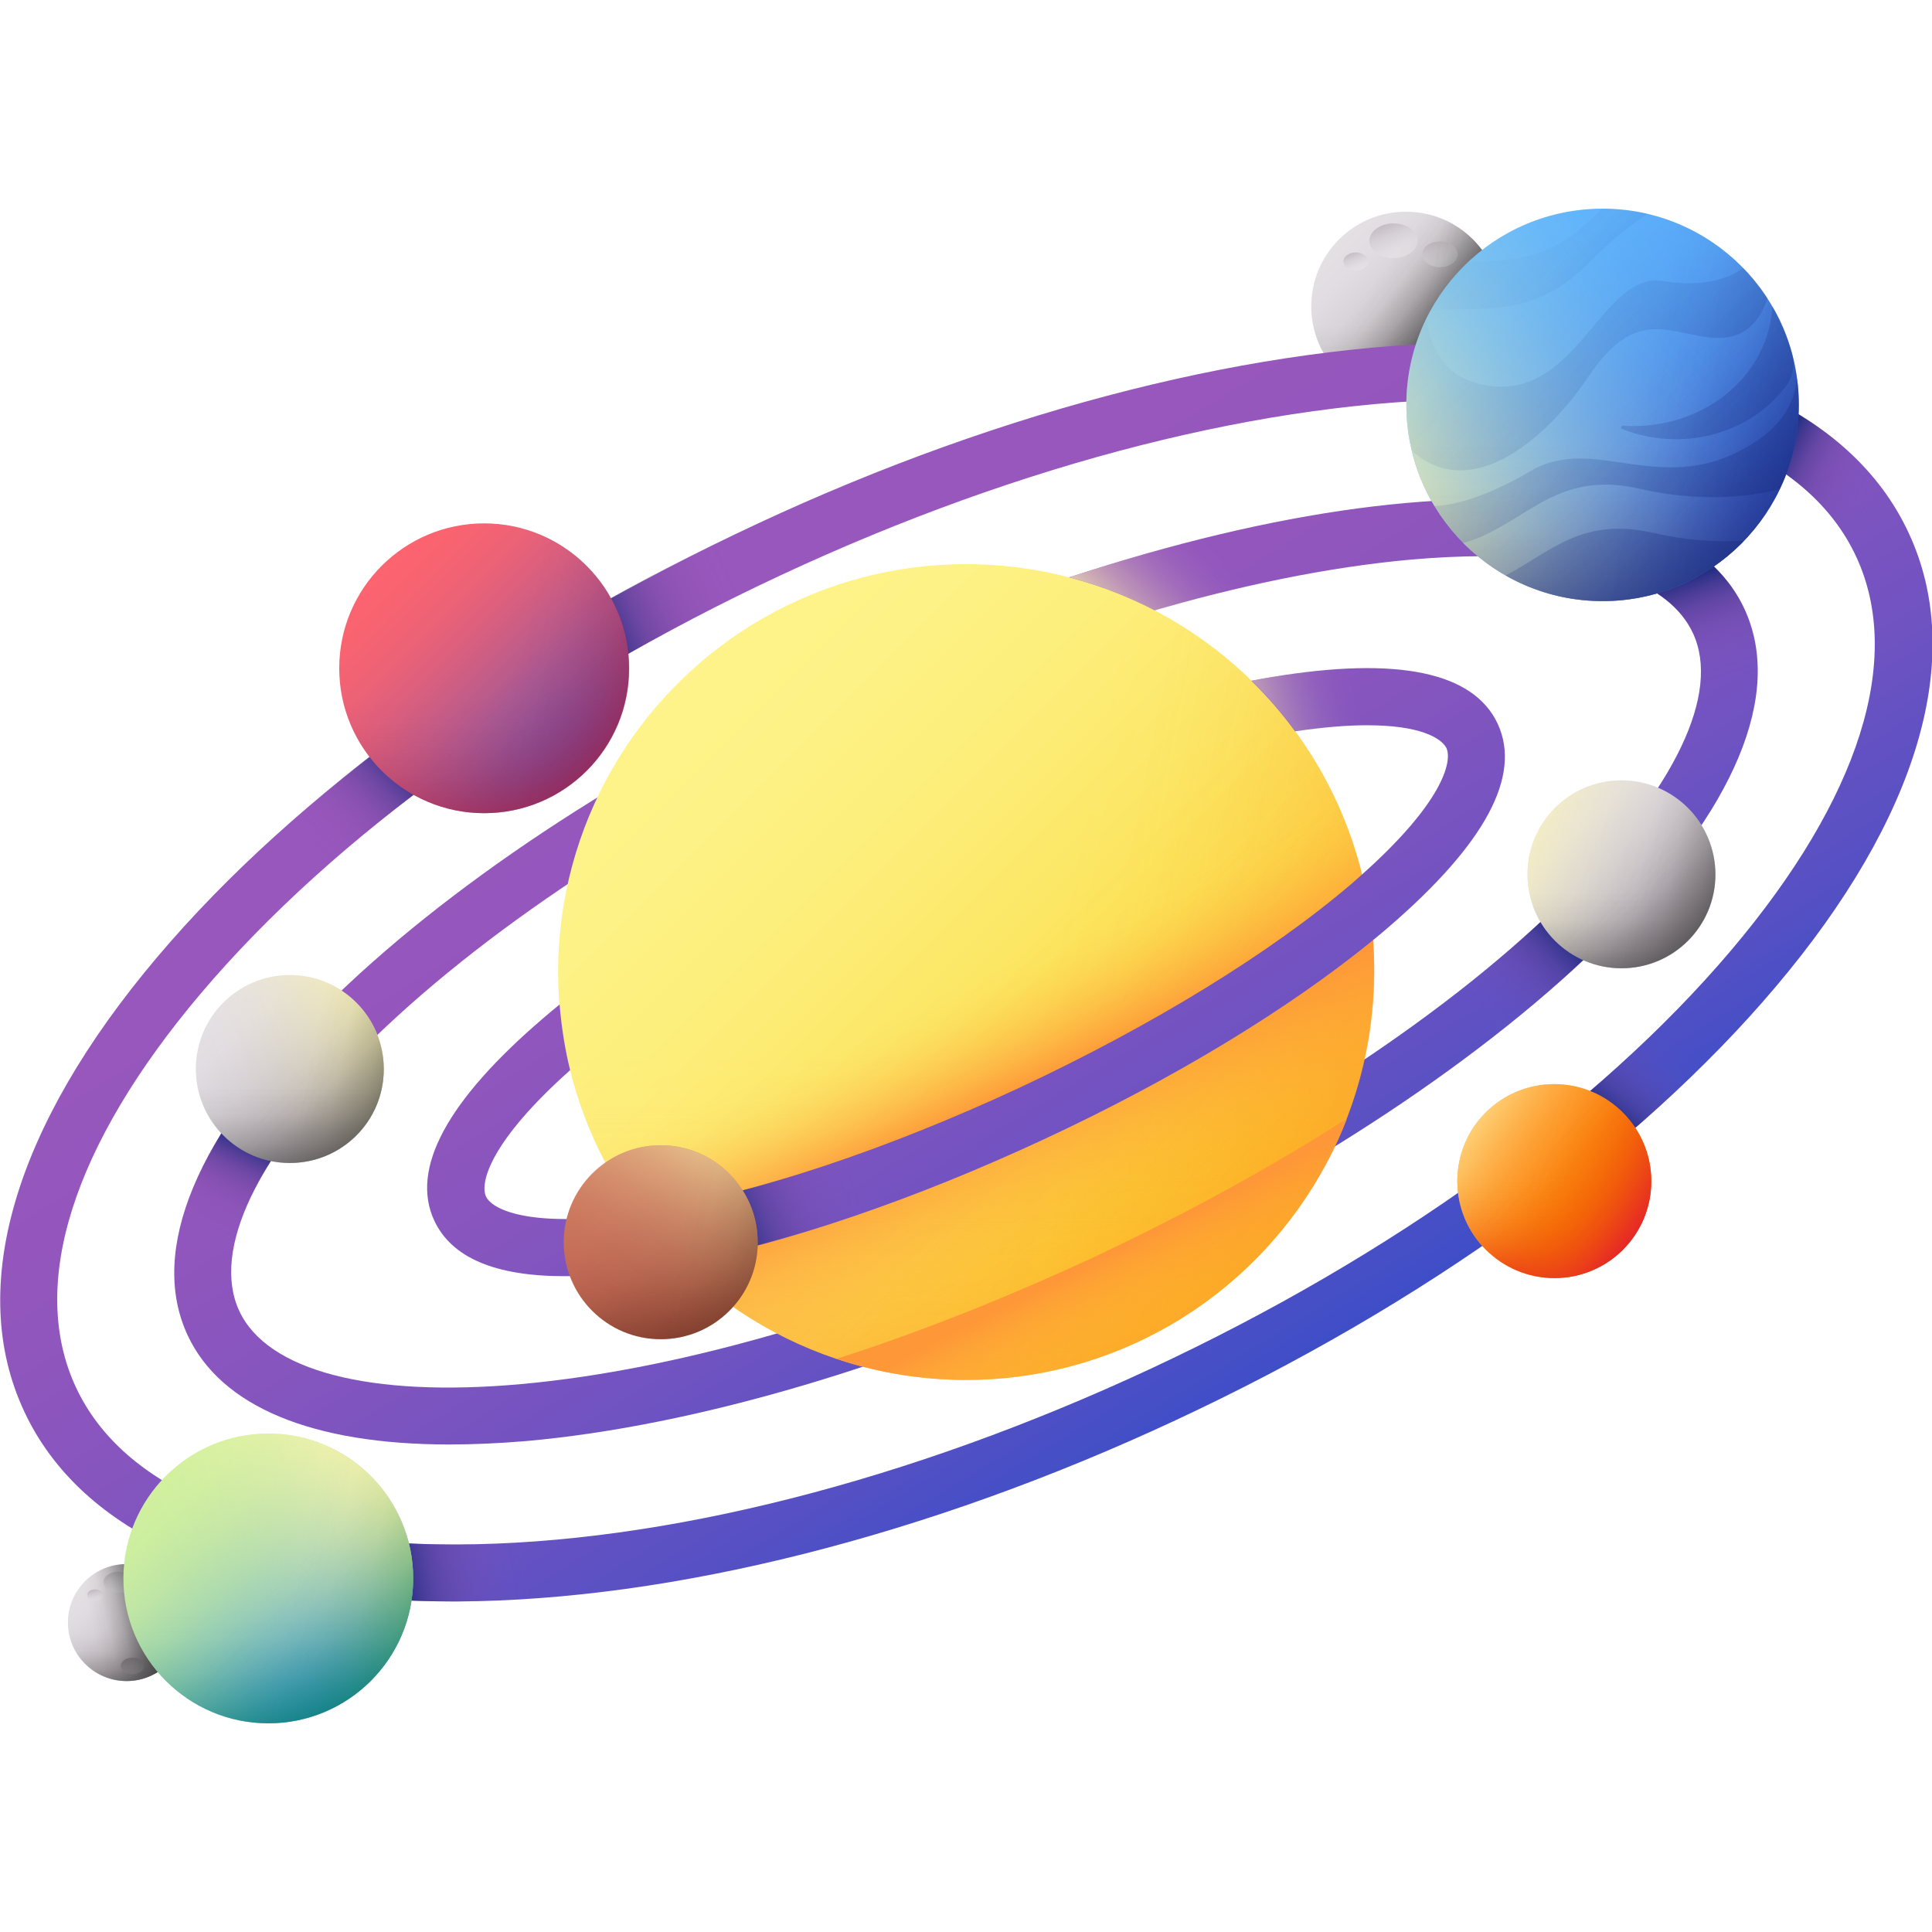 <?xml version="1.0" encoding="UTF-8"?> <svg xmlns="http://www.w3.org/2000/svg" xmlns:xlink="http://www.w3.org/1999/xlink" id="_03_Galaxy" viewBox="0 0 512 512"><linearGradient id="lg1"><stop offset="0" stop-color="#e5e1e5"></stop><stop offset=".198" stop-color="#e1dce1"></stop><stop offset=".403" stop-color="#d5d0d5"></stop><stop offset=".612" stop-color="#c2bbc1"></stop><stop offset=".821" stop-color="#a79ea6"></stop><stop offset="1" stop-color="#8b8089"></stop></linearGradient><linearGradient id="SVGID_1_" gradientTransform="matrix(1 0 0 -1 0 514)" gradientUnits="userSpaceOnUse" x1="353.352" x2="391.933" xlink:href="#lg1" y1="452.04" y2="413.459"></linearGradient><linearGradient id="SVGID_00000177459175534820497960000008462943063471191228_" gradientTransform="matrix(1 0 0 -1 0 514)" gradientUnits="userSpaceOnUse" x1="371.164" x2="364.805" xlink:href="#lg1" y1="445.347" y2="461.377"></linearGradient><linearGradient id="SVGID_00000028322154757353942950000017518412189383566253_" gradientTransform="matrix(1 0 0 -1 0 514)" gradientUnits="userSpaceOnUse" x1="382.929" x2="378.229" xlink:href="#lg1" y1="443.047" y2="454.895"></linearGradient><linearGradient id="SVGID_00000114068839104220870490000005679028302753677234_" gradientTransform="matrix(1 0 0 -1 0 514)" gradientUnits="userSpaceOnUse" x1="360.212" x2="356.894" xlink:href="#lg1" y1="442.136" y2="450.5"></linearGradient><linearGradient id="SVGID_00000000200137580939833200000016239990387132568213_" gradientTransform="matrix(1 0 0 -1 0 514)" gradientUnits="userSpaceOnUse" x1="381.213" x2="373.53" xlink:href="#lg1" y1="399.434" y2="417.849"></linearGradient><linearGradient id="SVGID_00000109713996075975996780000006868428333882262200_" gradientTransform="matrix(1 0 0 -1 0 514)" gradientUnits="userSpaceOnUse" x1="391.183" x2="383.499" xlink:href="#lg1" y1="403.594" y2="422.009"></linearGradient><linearGradient id="lg2"><stop offset="0" stop-color="#444" stop-opacity="0"></stop><stop offset=".238" stop-color="#444" stop-opacity=".061"></stop><stop offset=".484" stop-color="#444" stop-opacity=".244"></stop><stop offset=".734" stop-color="#444" stop-opacity=".549"></stop><stop offset=".986" stop-color="#444" stop-opacity=".973"></stop><stop offset="1" stop-color="#444"></stop></linearGradient><linearGradient id="SVGID_00000120537096540417902920000018075217933361752765_" gradientTransform="matrix(1 0 0 -1 0 514)" gradientUnits="userSpaceOnUse" x1="364.139" x2="382.673" xlink:href="#lg2" y1="439.139" y2="425.238"></linearGradient><linearGradient id="SVGID_00000112606340988357244350000011226071040593913006_" gradientTransform="matrix(1 0 0 -1 0 514)" gradientUnits="userSpaceOnUse" x1="372.593" x2="372.593" xlink:href="#lg2" y1="427.775" y2="396.539"></linearGradient><linearGradient id="SVGID_00000052081143103948632000000002873988308028380327_" gradientTransform="matrix(1 0 0 -1 0 514)" gradientUnits="userSpaceOnUse" x1="377.429" x2="410.458" xlink:href="#lg2" y1="431.815" y2="425.089"></linearGradient><linearGradient id="SVGID_00000090282121926193747870000016081336979134708150_" gradientTransform="matrix(1 0 0 -1 0 514)" gradientUnits="userSpaceOnUse" x1="373.827" x2="400.138" xlink:href="#lg2" y1="431.565" y2="405.254"></linearGradient><linearGradient id="SVGID_00000036937276334363767990000018204574060875109260_" gradientTransform="matrix(1 0 0 -1 0 514)" gradientUnits="userSpaceOnUse" x1="379.905" x2="393.159" y1="425.487" y2="412.233"><stop offset="0" stop-color="#e5e1e5" stop-opacity="0"></stop><stop offset=".127" stop-color="#e5e1e5" stop-opacity=".018"></stop><stop offset=".259" stop-color="#e5e1e5" stop-opacity=".073"></stop><stop offset=".394" stop-color="#e5e1e5" stop-opacity=".163"></stop><stop offset=".529" stop-color="#e5e1e5" stop-opacity=".29"></stop><stop offset=".666" stop-color="#e5e1e5" stop-opacity=".454"></stop><stop offset=".804" stop-color="#e5e1e5" stop-opacity=".655"></stop><stop offset=".94" stop-color="#e5e1e5" stop-opacity=".887"></stop><stop offset="1" stop-color="#e5e1e5"></stop></linearGradient><linearGradient id="SVGID_00000027580633288515717470000000697534043682526388_" gradientTransform="matrix(1 0 0 -1 0 514)" gradientUnits="userSpaceOnUse" x1="21.667" x2="45.439" xlink:href="#lg1" y1="95.851" y2="72.08"></linearGradient><linearGradient id="SVGID_00000026861220522513606120000006405003531160149905_" gradientTransform="matrix(1 0 0 -1 0 514)" gradientUnits="userSpaceOnUse" x1="32.642" x2="28.724" xlink:href="#lg1" y1="91.728" y2="101.604"></linearGradient><linearGradient id="SVGID_00000150806363349522474310000001572840089843935885_" gradientTransform="matrix(1 0 0 -1 0 514)" gradientUnits="userSpaceOnUse" x1="39.891" x2="36.995" xlink:href="#lg1" y1="90.31" y2="97.611"></linearGradient><linearGradient id="SVGID_00000155854955082274699350000003998011409197444014_" gradientTransform="matrix(1 0 0 -1 0 514)" gradientUnits="userSpaceOnUse" x1="25.894" x2="23.85" xlink:href="#lg1" y1="89.749" y2="94.902"></linearGradient><linearGradient id="SVGID_00000072278865089591391640000012550468651633358997_" gradientTransform="matrix(1 0 0 -1 0 514)" gradientUnits="userSpaceOnUse" x1="38.834" x2="34.1" xlink:href="#lg1" y1="63.439" y2="74.784"></linearGradient><linearGradient id="SVGID_00000083778482014344785450000005935725935631278269_" gradientTransform="matrix(1 0 0 -1 0 514)" gradientUnits="userSpaceOnUse" x1="44.977" x2="40.242" xlink:href="#lg1" y1="66.002" y2="77.348"></linearGradient><linearGradient id="SVGID_00000127724729957289038200000001363771143021568445_" gradientTransform="matrix(1 0 0 -1 0 514)" gradientUnits="userSpaceOnUse" x1="24.975" x2="39.945" xlink:href="#lg2" y1="81.859" y2="85.602"></linearGradient><linearGradient id="SVGID_00000019651455692931579490000007067474888134867368_" gradientTransform="matrix(1 0 0 -1 0 514)" gradientUnits="userSpaceOnUse" x1="33.522" x2="33.522" xlink:href="#lg2" y1="80.901" y2="61.655"></linearGradient><linearGradient id="SVGID_00000007415177405689008360000010339121756440975291_" gradientTransform="matrix(1 0 0 -1 0 514)" gradientUnits="userSpaceOnUse" x1="36.502" x2="56.853" xlink:href="#lg2" y1="83.39" y2="79.246"></linearGradient><linearGradient id="SVGID_00000032637128552516508050000012988209173124392868_" gradientTransform="matrix(1 0 0 -1 0 514)" gradientUnits="userSpaceOnUse" x1="34.283" x2="50.494" xlink:href="#lg2" y1="83.236" y2="67.024"></linearGradient><linearGradient id="lg3"><stop offset="0" stop-color="#9857bd"></stop><stop offset=".192" stop-color="#9356bd"></stop><stop offset=".391" stop-color="#8755be"></stop><stop offset=".593" stop-color="#7253c1"></stop><stop offset=".797" stop-color="#5550c4"></stop><stop offset="1" stop-color="#314dc9"></stop></linearGradient><linearGradient id="SVGID_00000139996156742150862730000015718947358169370800_" gradientTransform="matrix(1 0 0 -1 0 514)" gradientUnits="userSpaceOnUse" x1="198.708" x2="336.292" xlink:href="#lg3" y1="349.951" y2="125.397"></linearGradient><linearGradient id="lg4"><stop offset="0" stop-color="#814aa0" stop-opacity="0"></stop><stop offset=".174" stop-color="#7d489e" stop-opacity=".033"></stop><stop offset=".354" stop-color="#73459b" stop-opacity=".133"></stop><stop offset=".537" stop-color="#614095" stop-opacity=".299"></stop><stop offset=".722" stop-color="#49398d" stop-opacity=".531"></stop><stop offset=".907" stop-color="#2a2f83" stop-opacity=".827"></stop><stop offset="1" stop-color="#192a7d"></stop></linearGradient><linearGradient id="SVGID_00000061449348062268361630000001742299002426889658_" gradientTransform="matrix(1 0 0 -1 0 514)" gradientUnits="userSpaceOnUse" x1="443.816" x2="427.063" xlink:href="#lg4" y1="236.964" y2="216.647"></linearGradient><linearGradient id="SVGID_00000157266161853562288960000011755568497772748203_" gradientTransform="matrix(1 0 0 -1 0 514)" gradientUnits="userSpaceOnUse" x1="138.769" x2="105.264" xlink:href="#lg4" y1="101.437" y2="96.091"></linearGradient><linearGradient id="SVGID_00000051357853627245835390000002226900457710495890_" gradientTransform="matrix(1 0 0 -1 0 514)" gradientUnits="userSpaceOnUse" x1="82.858" x2="108.521" xlink:href="#lg4" y1="287.367" y2="311.961"></linearGradient><linearGradient id="SVGID_00000080916459053475585840000007933047325485761185_" gradientTransform="matrix(1 0 0 -1 0 514)" gradientUnits="userSpaceOnUse" x1="196.907" x2="158.412" xlink:href="#lg4" y1="362.444" y2="345.335"></linearGradient><linearGradient id="SVGID_00000119084633533805513480000005616291509703436686_" gradientTransform="matrix(1 0 0 -1 0 514)" gradientUnits="userSpaceOnUse" x1="479.605" x2="454.298" xlink:href="#lg4" y1="348.908" y2="362.096"></linearGradient><linearGradient id="SVGID_00000036209650300708027950000017895582161312826523_" gradientTransform="matrix(1 0 0 -1 0 514)" gradientUnits="userSpaceOnUse" x1="198.708" x2="336.292" xlink:href="#lg3" y1="349.951" y2="125.396"></linearGradient><linearGradient id="SVGID_00000122711227812275173540000006283065383319396506_" gradientTransform="matrix(1 0 0 -1 0 514)" gradientUnits="userSpaceOnUse" x1="173.117" x2="339.311" y1="339.326" y2="173.132"><stop offset="0" stop-color="#fef48b"></stop><stop offset=".165" stop-color="#fdf286"></stop><stop offset=".335" stop-color="#fdee7a"></stop><stop offset=".509" stop-color="#fce765"></stop><stop offset=".684" stop-color="#fcde48"></stop><stop offset=".859" stop-color="#fbd123"></stop><stop offset="1" stop-color="#fac600"></stop></linearGradient><linearGradient id="lg5"><stop offset="0" stop-color="#fe9738" stop-opacity="0"></stop><stop offset=".121" stop-color="#fe9738" stop-opacity=".016"></stop><stop offset=".246" stop-color="#fe9738" stop-opacity=".065"></stop><stop offset=".373" stop-color="#fe9738" stop-opacity=".147"></stop><stop offset=".502" stop-color="#fe9738" stop-opacity=".262"></stop><stop offset=".632" stop-color="#fe9738" stop-opacity=".41"></stop><stop offset=".762" stop-color="#fe9738" stop-opacity=".59"></stop><stop offset=".892" stop-color="#fe9738" stop-opacity=".8"></stop><stop offset="1" stop-color="#fe9738"></stop></linearGradient><linearGradient id="SVGID_00000059998707292993021050000006542276102676839613_" gradientTransform="matrix(1 0 0 -1 0 514)" gradientUnits="userSpaceOnUse" x1="256" x2="256" xlink:href="#lg5" y1="234.801" y2="100.246"></linearGradient><linearGradient id="SVGID_00000062183858202658247280000010546799955377734547_" gradientTransform="matrix(1 0 0 -1 0 514)" gradientUnits="userSpaceOnUse" x1="276.833" x2="419.113" xlink:href="#lg5" y1="252.203" y2="223.232"></linearGradient><linearGradient id="SVGID_00000008128355490695568990000002156697553541711748_" gradientTransform="matrix(1 0 0 -1 0 514)" gradientUnits="userSpaceOnUse" x1="261.317" x2="374.656" xlink:href="#lg5" y1="251.126" y2="137.787"></linearGradient><linearGradient id="SVGID_00000156582435150924268740000013700546755267351718_" gradientTransform="matrix(1 0 0 -1 0 514)" gradientUnits="userSpaceOnUse" x1="256.66" x2="270.918" xlink:href="#lg5" y1="255.026" y2="224.61"></linearGradient><linearGradient id="SVGID_00000056395609876668280730000006839346751072923265_" gradientTransform="matrix(1 0 0 -1 0 514)" gradientUnits="userSpaceOnUse" x1="291.36" x2="271.875" xlink:href="#lg5" y1="179.138" y2="222.386"></linearGradient><linearGradient id="SVGID_00000078727116036469666520000015542606040079156159_" gradientTransform="matrix(1 0 0 -1 0 514)" gradientUnits="userSpaceOnUse" x1="303.698" x2="291.816" xlink:href="#lg5" y1="157.385" y2="180.672"></linearGradient><linearGradient id="SVGID_00000147208331817203519440000001521838428564393151_" gradientTransform="matrix(1 0 0 -1 0 514)" gradientUnits="userSpaceOnUse" x1="41.613" x2="100.71" y1="125.153" y2="66.055"><stop offset="0" stop-color="#d1f19e"></stop><stop offset=".134" stop-color="#ccee9f"></stop><stop offset=".272" stop-color="#c0e6a5"></stop><stop offset=".413" stop-color="#abdaae"></stop><stop offset=".556" stop-color="#8ec8bb"></stop><stop offset=".7" stop-color="#69b1cc"></stop><stop offset=".845" stop-color="#3b95e0"></stop><stop offset=".988" stop-color="#0574f8"></stop><stop offset="1" stop-color="#0172fb"></stop></linearGradient><linearGradient id="lg6"><stop offset="0" stop-color="#fef6ad" stop-opacity="0"></stop><stop offset=".121" stop-color="#fef6ad" stop-opacity=".016"></stop><stop offset=".246" stop-color="#fef6ad" stop-opacity=".065"></stop><stop offset=".373" stop-color="#fef6ad" stop-opacity=".147"></stop><stop offset=".502" stop-color="#fef6ad" stop-opacity=".262"></stop><stop offset=".632" stop-color="#fef6ad" stop-opacity=".41"></stop><stop offset=".762" stop-color="#fef6ad" stop-opacity=".59"></stop><stop offset=".892" stop-color="#fef6ad" stop-opacity=".8"></stop><stop offset="1" stop-color="#fef6ad"></stop></linearGradient><linearGradient id="SVGID_00000141435758831937065050000015818014561408470690_" gradientTransform="matrix(1 0 0 -1 0 514)" gradientUnits="userSpaceOnUse" x1="47.984" x2="105.964" xlink:href="#lg6" y1="83.75" y2="113.691"></linearGradient><linearGradient id="lg7"><stop offset="0" stop-color="#017b4e" stop-opacity="0"></stop><stop offset=".175" stop-color="#017b4e" stop-opacity=".034"></stop><stop offset=".357" stop-color="#017b4e" stop-opacity=".135"></stop><stop offset=".541" stop-color="#017b4e" stop-opacity=".304"></stop><stop offset=".728" stop-color="#017b4e" stop-opacity=".54"></stop><stop offset=".915" stop-color="#017b4e" stop-opacity=".841"></stop><stop offset="1" stop-color="#017b4e"></stop></linearGradient><linearGradient id="SVGID_00000158009285575339962630000016377188890369417401_" gradientTransform="matrix(1 0 0 -1 0 514)" gradientUnits="userSpaceOnUse" x1="71.086" x2="71.086" xlink:href="#lg7" y1="87.984" y2="40.138"></linearGradient><linearGradient id="SVGID_00000124148696671104709190000012561175572744567170_" gradientTransform="matrix(1 0 0 -1 0 514)" gradientUnits="userSpaceOnUse" x1="78.494" x2="129.087" xlink:href="#lg7" y1="94.172" y2="83.87"></linearGradient><linearGradient id="SVGID_00000177478399928618696210000001159279703495686553_" gradientTransform="matrix(1 0 0 -1 0 514)" gradientUnits="userSpaceOnUse" x1="72.976" x2="113.278" xlink:href="#lg7" y1="93.789" y2="53.487"></linearGradient><linearGradient id="SVGID_00000057863040125561593140000015027308314940675493_" gradientTransform="matrix(1 0 0 -1 0 514)" gradientUnits="userSpaceOnUse" x1="98.854" x2="157.951" y1="366.376" y2="307.279"><stop offset="0" stop-color="#fe646f"></stop><stop offset=".135" stop-color="#f96370"></stop><stop offset=".275" stop-color="#ed6276"></stop><stop offset=".416" stop-color="#d85f7f"></stop><stop offset=".56" stop-color="#bb5c8c"></stop><stop offset=".705" stop-color="#96589c"></stop><stop offset=".851" stop-color="#6853b0"></stop><stop offset=".995" stop-color="#324dc8"></stop><stop offset="1" stop-color="#314dc9"></stop></linearGradient><linearGradient id="lg8"><stop offset="0" stop-color="#c41926" stop-opacity="0"></stop><stop offset=".138" stop-color="#c41926" stop-opacity=".021"></stop><stop offset=".281" stop-color="#c41926" stop-opacity=".085"></stop><stop offset=".426" stop-color="#c41926" stop-opacity=".191"></stop><stop offset=".573" stop-color="#c41926" stop-opacity=".339"></stop><stop offset=".722" stop-color="#c41926" stop-opacity=".53"></stop><stop offset=".869" stop-color="#c41926" stop-opacity=".761"></stop><stop offset="1" stop-color="#c41926"></stop></linearGradient><linearGradient id="SVGID_00000110469472154588622520000001981213445145015468_" gradientTransform="matrix(1 0 0 -1 0 514)" gradientUnits="userSpaceOnUse" x1="128.327" x2="128.327" xlink:href="#lg8" y1="329.208" y2="281.362"></linearGradient><linearGradient id="SVGID_00000149363683958727527880000007707066202293414536_" gradientTransform="matrix(1 0 0 -1 0 514)" gradientUnits="userSpaceOnUse" x1="135.735" x2="186.328" xlink:href="#lg8" y1="335.396" y2="325.094"></linearGradient><linearGradient id="SVGID_00000181081391684108869090000007412630783180908204_" gradientTransform="matrix(1 0 0 -1 0 514)" gradientUnits="userSpaceOnUse" x1="130.217" x2="170.519" xlink:href="#lg8" y1="335.013" y2="294.711"></linearGradient><linearGradient id="SVGID_00000136398719460344609360000009367292486195062454_" gradientTransform="matrix(1 0 0 -1 0 514)" gradientUnits="userSpaceOnUse" x1="390.046" x2="412.502" xlink:href="#lg4" y1="246.7" y2="269.512"></linearGradient><linearGradient id="SVGID_00000042003071243117760640000000097131841937695159_" gradientTransform="matrix(1 0 0 -1 0 514)" gradientUnits="userSpaceOnUse" x1="68.825" x2="80.944" xlink:href="#lg4" y1="180.015" y2="204.966"></linearGradient><linearGradient id="SVGID_00000176035512359635702160000006648036575095060627_" gradientTransform="matrix(1 0 0 -1 0 514)" gradientUnits="userSpaceOnUse" x1="445.402" x2="435.065" xlink:href="#lg4" y1="327.939" y2="357.523"></linearGradient><linearGradient id="SVGID_00000149342298080580225470000014739159016585190317_" gradientTransform="matrix(1 0 0 -1 0 514)" gradientUnits="userSpaceOnUse" x1="332.672" x2="305.583" xlink:href="#lg6" y1="357.717" y2="330.153"></linearGradient><linearGradient id="SVGID_00000131329144609231000880000011584373011514814113_" gradientTransform="matrix(1 0 0 -1 0 514)" gradientUnits="userSpaceOnUse" x1="228.683" x2="193.515" xlink:href="#lg4" y1="202.969" y2="188.236"></linearGradient><linearGradient id="SVGID_00000094589885904265992910000004337668801173104060_" gradientTransform="matrix(1 0 0 -1 0 514)" gradientUnits="userSpaceOnUse" x1="155.434" x2="194.942" y1="204.456" y2="164.948"><stop offset="0" stop-color="#c96e59"></stop><stop offset=".243" stop-color="#c46a56"></stop><stop offset=".495" stop-color="#b8614e"></stop><stop offset=".751" stop-color="#a35340"></stop><stop offset="1" stop-color="#883f2e"></stop></linearGradient><linearGradient id="SVGID_00000178197687688004707330000016200145020428282249_" gradientTransform="matrix(1 0 0 -1 0 514)" gradientUnits="userSpaceOnUse" x1="161.685" x2="197.804" xlink:href="#lg6" y1="163.159" y2="221.139"></linearGradient><linearGradient id="lg9"><stop offset="0" stop-color="#6d3326" stop-opacity="0"></stop><stop offset=".186" stop-color="#6d3326" stop-opacity=".038"></stop><stop offset=".38" stop-color="#6d3326" stop-opacity=".152"></stop><stop offset=".576" stop-color="#6d3326" stop-opacity=".343"></stop><stop offset=".775" stop-color="#6d3326" stop-opacity=".609"></stop><stop offset=".973" stop-color="#6d3326" stop-opacity=".949"></stop><stop offset="1" stop-color="#6d3326"></stop></linearGradient><linearGradient id="SVGID_00000149351564616615005210000009834571591004909494_" gradientTransform="matrix(1 0 0 -1 0 514)" gradientUnits="userSpaceOnUse" x1="175.137" x2="175.137" xlink:href="#lg9" y1="179.608" y2="147.622"></linearGradient><linearGradient id="SVGID_00000179613869457828835420000013662920251782945723_" gradientTransform="matrix(1 0 0 -1 0 514)" gradientUnits="userSpaceOnUse" x1="180.09" x2="213.912" xlink:href="#lg9" y1="183.745" y2="176.858"></linearGradient><linearGradient id="SVGID_00000107577918286469698450000004272708294497846696_" gradientTransform="matrix(1 0 0 -1 0 514)" gradientUnits="userSpaceOnUse" x1="392.24" x2="431.747" y1="220.736" y2="181.228"><stop offset="0" stop-color="#fe860a"></stop><stop offset=".356" stop-color="#fc8108"></stop><stop offset=".725" stop-color="#f87504"></stop><stop offset="1" stop-color="#f46700"></stop></linearGradient><linearGradient id="SVGID_00000031184618954385457810000013823419570816947903_" gradientTransform="matrix(1 0 0 -1 0 514)" gradientUnits="userSpaceOnUse" x1="423.914" x2="382.567" xlink:href="#lg6" y1="192.777" y2="221.292"></linearGradient><linearGradient id="lg10"><stop offset="0" stop-color="#f46700" stop-opacity="0"></stop><stop offset=".128" stop-color="#f36500" stop-opacity=".018"></stop><stop offset=".26" stop-color="#f26103" stop-opacity=".073"></stop><stop offset=".394" stop-color="#f15b07" stop-opacity=".164"></stop><stop offset=".53" stop-color="#ef520d" stop-opacity=".292"></stop><stop offset=".668" stop-color="#ec4614" stop-opacity=".456"></stop><stop offset=".806" stop-color="#e9371d" stop-opacity=".657"></stop><stop offset=".942" stop-color="#e52628" stop-opacity=".891"></stop><stop offset="1" stop-color="#e41f2d"></stop></linearGradient><linearGradient id="SVGID_00000096750094519127090940000015523551189570093751_" gradientTransform="matrix(1 0 0 -1 0 514)" gradientUnits="userSpaceOnUse" x1="411.943" x2="411.943" xlink:href="#lg10" y1="204.869" y2="172.243"></linearGradient><linearGradient id="SVGID_00000029036339211041151940000011057594795228917635_" gradientTransform="matrix(1 0 0 -1 0 514)" gradientUnits="userSpaceOnUse" x1="405.842" x2="437.565" xlink:href="#lg10" y1="203.193" y2="191.966"></linearGradient><linearGradient id="SVGID_00000160884726646357560840000006114754527464770192_" gradientTransform="matrix(1 0 0 -1 0 514)" gradientUnits="userSpaceOnUse" x1="407.063" x2="432.37" xlink:href="#lg10" y1="205.465" y2="182.475"></linearGradient><linearGradient id="SVGID_00000145742974318704385300000015779420210886957720_" gradientTransform="matrix(1 0 0 -1 0 514)" gradientUnits="userSpaceOnUse" x1="364.424" x2="326.404" xlink:href="#lg6" y1="311.898" y2="301.442"></linearGradient><linearGradient id="SVGID_00000168081218633103945730000002201056314409181330_" gradientTransform="matrix(1 0 0 -1 0 514)" gradientUnits="userSpaceOnUse" x1="384.785" x2="464.797" y1="446.623" y2="366.611"><stop offset="0" stop-color="#60b7ff"></stop><stop offset=".189" stop-color="#5eb2fc"></stop><stop offset=".385" stop-color="#58a6f6"></stop><stop offset=".585" stop-color="#4f91eb"></stop><stop offset=".786" stop-color="#4274dd"></stop><stop offset=".987" stop-color="#324fca"></stop><stop offset="1" stop-color="#314dc9"></stop></linearGradient><linearGradient id="SVGID_00000016762022989941105810000014318281447768778419_" gradientTransform="matrix(1 0 0 -1 0 514)" gradientUnits="userSpaceOnUse" x1="456.73" x2="369.759" xlink:href="#lg6" y1="430.182" y2="366.499"></linearGradient><linearGradient id="lg11"><stop offset="0" stop-color="#192a7d" stop-opacity="0"></stop><stop offset=".174" stop-color="#192a7d" stop-opacity=".033"></stop><stop offset=".354" stop-color="#192a7d" stop-opacity=".133"></stop><stop offset=".537" stop-color="#192a7d" stop-opacity=".299"></stop><stop offset=".722" stop-color="#192a7d" stop-opacity=".531"></stop><stop offset=".907" stop-color="#192a7d" stop-opacity=".827"></stop><stop offset="1" stop-color="#192a7d"></stop></linearGradient><linearGradient id="SVGID_00000044870134187047481970000014245087616430130568_" gradientTransform="matrix(1 0 0 -1 0 514)" gradientUnits="userSpaceOnUse" x1="359.423" x2="491.771" xlink:href="#lg11" y1="441.062" y2="301.585"></linearGradient><linearGradient id="SVGID_00000058559645011448588610000000483211439398208896_" gradientTransform="matrix(1 0 0 -1 0 514)" gradientUnits="userSpaceOnUse" x1="379.126" x2="511.473" xlink:href="#lg11" y1="459.757" y2="320.281"></linearGradient><linearGradient id="SVGID_00000070804333537797894120000010036888074258326709_" gradientTransform="matrix(1 0 0 -1 0 514)" gradientUnits="userSpaceOnUse" x1="373.071" x2="505.419" xlink:href="#lg11" y1="454.012" y2="314.535"></linearGradient><linearGradient id="SVGID_00000109708748373047935360000011612117715209548981_" gradientTransform="matrix(1 0 0 -1 0 514)" gradientUnits="userSpaceOnUse" x1="394.734" x2="527.082" xlink:href="#lg11" y1="474.568" y2="335.091"></linearGradient><linearGradient id="SVGID_00000140012535980779274870000012485199008127096494_" gradientTransform="matrix(1 0 0 -1 0 514)" gradientUnits="userSpaceOnUse" x1="386.613" x2="518.96" xlink:href="#lg11" y1="466.861" y2="327.385"></linearGradient><linearGradient id="SVGID_00000101090731715027466910000004078180679703122353_" gradientTransform="matrix(1 0 0 -1 0 514)" gradientUnits="userSpaceOnUse" x1="424.688" x2="424.688" xlink:href="#lg11" y1="396.301" y2="331.521"></linearGradient><linearGradient id="SVGID_00000101816675637135096800000005500113509509295256_" gradientTransform="matrix(1 0 0 -1 0 514)" gradientUnits="userSpaceOnUse" x1="434.718" x2="503.216" xlink:href="#lg11" y1="404.678" y2="390.731"></linearGradient><linearGradient id="SVGID_00000083081780871168734070000016321917897979015610_" gradientTransform="matrix(1 0 0 -1 0 514)" gradientUnits="userSpaceOnUse" x1="427.248" x2="481.813" xlink:href="#lg11" y1="404.16" y2="349.595"></linearGradient><linearGradient id="SVGID_00000090266572870873103350000010647890606114480288_" gradientTransform="matrix(1 0 0 -1 0 514)" gradientUnits="userSpaceOnUse" x1="410.559" x2="448.846" xlink:href="#lg1" y1="301.401" y2="263.114"></linearGradient><linearGradient id="SVGID_00000168099739773424395290000012607517484290741149_" gradientTransform="matrix(1 0 0 -1 0 514)" gradientUnits="userSpaceOnUse" x1="440.333" x2="395.065" xlink:href="#lg6" y1="277.934" y2="296.469"></linearGradient><linearGradient id="SVGID_00000121977553902792134110000008593239058789700765_" gradientTransform="matrix(1 0 0 -1 0 514)" gradientUnits="userSpaceOnUse" x1="429.653" x2="429.653" xlink:href="#lg2" y1="277.321" y2="246.323"></linearGradient><linearGradient id="SVGID_00000109716231303199661050000017558239544463165075_" gradientTransform="matrix(1 0 0 -1 0 514)" gradientUnits="userSpaceOnUse" x1="434.453" x2="467.231" xlink:href="#lg2" y1="281.33" y2="274.656"></linearGradient><linearGradient id="SVGID_00000067216960222037032810000013729677558729779842_" gradientTransform="matrix(1 0 0 -1 0 514)" gradientUnits="userSpaceOnUse" x1="430.878" x2="456.989" xlink:href="#lg2" y1="281.082" y2="254.972"></linearGradient><linearGradient id="SVGID_00000039848227167685623460000012683778671172792234_" gradientTransform="matrix(1 0 0 -1 0 514)" gradientUnits="userSpaceOnUse" x1="57.688" x2="95.975" xlink:href="#lg1" y1="249.791" y2="211.504"></linearGradient><linearGradient id="SVGID_00000001630968548692389690000009788639698981503408_" gradientTransform="matrix(1 0 0 -1 0 514)" gradientUnits="userSpaceOnUse" x1="57.457" x2="105.576" xlink:href="#lg6" y1="222.108" y2="243.494"></linearGradient><linearGradient id="SVGID_00000013160562656355052420000016857381969909088903_" gradientTransform="matrix(1 0 0 -1 0 514)" gradientUnits="userSpaceOnUse" x1="76.782" x2="76.782" xlink:href="#lg2" y1="225.711" y2="194.713"></linearGradient><linearGradient id="SVGID_00000016034577058481286600000015700594462832507023_" gradientTransform="matrix(1 0 0 -1 0 514)" gradientUnits="userSpaceOnUse" x1="81.582" x2="114.359" xlink:href="#lg2" y1="229.72" y2="223.046"></linearGradient><linearGradient id="SVGID_00000092439744903725334840000013919966138177131146_" gradientTransform="matrix(1 0 0 -1 0 514)" gradientUnits="userSpaceOnUse" x1="78.007" x2="104.117" xlink:href="#lg2" y1="229.472" y2="203.361"></linearGradient><g><g><circle cx="372.6" cy="81.2" fill="url(#SVGID_1_)" r="25.1"></circle><g><g><path d="m375.7 63.8c0 2.5-2.9 4.6-6.4 4.6s-6.4-2.1-6.4-4.6 2.9-4.6 6.4-4.6 6.4 2.1 6.4 4.6z" fill="url(#SVGID_00000177459175534820497960000008462943063471191228_)"></path><path d="m386.3 67.4c0 1.9-2.1 3.4-4.7 3.4s-4.7-1.5-4.7-3.4 2.1-3.4 4.7-3.4 4.7 1.5 4.7 3.4z" fill="url(#SVGID_00000028322154757353942950000017518412189383566253_)"></path><path d="m362.6 69.3c0 1.3-1.5 2.4-3.3 2.4s-3.3-1.1-3.3-2.4 1.5-2.4 3.3-2.4 3.3 1.1 3.3 2.4z" fill="url(#SVGID_00000114068839104220870490000005679028302753677234_)"></path></g><g><path d="m380.1 99.9c0 2-2.2 3.6-5 3.6s-5-1.6-5-3.6 2.2-3.6 5-3.6 5 1.6 5 3.6z" fill="url(#SVGID_00000000200137580939833200000016239990387132568213_)"></path><path d="m388.2 94.9c0 1.4-1.6 2.5-3.5 2.5s-3.5-1.1-3.5-2.5 1.6-2.5 3.5-2.5 3.5 1.1 3.5 2.5z" fill="url(#SVGID_00000109713996075975996780000006868428333882262200_)"></path></g></g><circle cx="372.6" cy="81.2" fill="url(#SVGID_00000120537096540417902920000018075217933361752765_)" r="25.1"></circle><path d="m347.5 81.2c0 13.9 11.2 25.1 25.1 25.1s25.1-11.2 25.1-25.1c0-2.5-.4-4.9-1-7.2h-48.1c-.7 2.3-1.1 4.7-1.1 7.2z" fill="url(#SVGID_00000112606340988357244350000011226071040593913006_)"></path><path d="m372.6 56.1c-2.9 0-5.6.5-8.2 1.4v47.4c2.6.9 5.3 1.4 8.2 1.4 13.9 0 25.1-11.2 25.1-25.1s-11.3-25.1-25.1-25.1z" fill="url(#SVGID_00000052081143103948632000000002873988308028380327_)"></path><path d="m397.7 81.2c0-9.8-5.6-18.3-13.8-22.4l-33.7 33.7c4.1 8.2 12.6 13.8 22.4 13.8 13.8 0 25.1-11.2 25.1-25.1z" fill="url(#SVGID_00000090282121926193747870000016081336979134708150_)"></path><path d="m397.7 81.2c0-9.8-5.6-18.3-13.8-22.4l-33.7 33.7c4.1 8.2 12.6 13.8 22.4 13.8 13.8 0 25.1-11.2 25.1-25.1z" fill="url(#SVGID_00000036937276334363767990000018204574060875109260_)"></path></g><g><circle cx="33.5" cy="430" fill="url(#SVGID_00000027580633288515717470000000697534043682526388_)" r="15.5"></circle><g><g><path d="m35.4 419.3c0 1.6-1.8 2.8-4 2.8s-4-1.3-4-2.8 1.8-2.8 4-2.8 4 1.2 4 2.8z" fill="url(#SVGID_00000026861220522513606120000006405003531160149905_)"></path><path d="m41.9 421.5c0 1.2-1.3 2.1-2.9 2.1s-2.9-.9-2.9-2.1 1.3-2.1 2.9-2.1 2.9.9 2.9 2.1z" fill="url(#SVGID_00000150806363349522474310000001572840089843935885_)"></path><path d="m27.3 422.7c0 .8-.9 1.5-2.1 1.5-1.1 0-2.1-.7-2.1-1.5s.9-1.5 2.1-1.5 2.1.7 2.1 1.5z" fill="url(#SVGID_00000155854955082274699350000003998011409197444014_)"></path></g><g><path d="m38.2 441.5c0 1.2-1.4 2.2-3.1 2.2s-3.1-1-3.1-2.2 1.4-2.2 3.1-2.2 3.1 1 3.1 2.2z" fill="url(#SVGID_00000072278865089591391640000012550468651633358997_)"></path><path d="m43.1 438.5c0 .9-1 1.5-2.1 1.5-1.2 0-2.1-.7-2.1-1.5s1-1.5 2.1-1.5c1.2-.1 2.1.6 2.1 1.5z" fill="url(#SVGID_00000083778482014344785450000005935725935631278269_)"></path></g></g><circle cx="33.5" cy="430" fill="url(#SVGID_00000127724729957289038200000001363771143021568445_)" r="15.5"></circle><path d="m18.1 430c0 8.5 6.9 15.5 15.5 15.5 8.5 0 15.5-6.9 15.5-15.5 0-1.5-.2-3-.6-4.4h-29.8c-.4 1.4-.6 2.9-.6 4.4z" fill="url(#SVGID_00000019651455692931579490000007067474888134867368_)"></path><path d="m33.5 414.5c-1.8 0-3.5.3-5 .8v29.2c1.6.5 3.3.8 5 .8 8.5 0 15.5-6.9 15.5-15.5 0-8.3-6.9-15.3-15.5-15.3z" fill="url(#SVGID_00000007415177405689008360000010339121756440975291_)"></path><path d="m49 430c0-6-3.5-11.3-8.5-13.8l-20.8 20.8c2.5 5 7.8 8.5 13.8 8.5 8.6 0 15.5-7 15.5-15.5z" fill="url(#SVGID_00000032637128552516508050000012988209173124392868_)"></path></g><g><path d="m120.1 424.4c-58.2 0-98.6-17.9-113.7-50.4-15.3-32.7-2.7-75.5 35.3-120.4 36.7-43.4 93.1-84.1 159-114.8 65.8-30.7 133.4-47.7 190.2-48h1.2c58.2 0 98.6 17.9 113.7 50.4 15.3 32.7 2.7 75.5-35.3 120.4-36.7 43.4-93.1 84.1-159 114.8-65.8 30.7-133.4 47.7-190.2 48-.4 0-.8 0-1.2 0zm271.8-318.6c-.4 0-.8 0-1.1 0-54.7.2-119.9 16.8-183.8 46.6s-118.5 69.2-153.8 110.9c-34 40.2-45.7 77.2-33.1 104.3 12.5 26.9 48 41.7 100 41.7h1.1c54.7-.2 119.9-16.8 183.8-46.6s118.5-69.2 153.8-110.9c34-40.2 45.7-77.2 33.1-104.3-12.5-26.9-48-41.7-100-41.7z" fill="url(#SVGID_00000139996156742150862730000015718947358169370800_)"></path><path d="m457 254c-11.6 13.4-25.1 26.5-40.3 39.2v19.4c20.7-16.2 38.9-33.4 53.7-51 2.1-2.5 4.2-5 6.1-7.5z" fill="url(#SVGID_00000061449348062268361630000001742299002426889658_)"></path><path d="m197.1 400.1c-26.6 5.9-52.2 9.1-75.9 9.2-.4 0-.8 0-1.1 0-10.7 0-20.7-.6-29.9-1.9v15.2c9.4 1.2 19.3 1.8 29.9 1.8h1.2c23.7-.1 49.3-3.1 75.8-8.9z" fill="url(#SVGID_00000157266161853562288960000011755568497772748203_)"></path><path d="m41.7 253.5v24.4c3.5-4.8 7.3-9.7 11.5-14.6 20.4-24.1 47.3-47.5 78.7-68.6v-18.1c-36.2 23.3-67.1 49.6-90.2 76.9z" fill="url(#SVGID_00000051357853627245835390000002226900457710495890_)"></path><path d="m200.6 138.7c-19.2 8.9-37.5 18.7-54.8 29.2v17.7c19.1-12 39.6-23.1 61.2-33.2 8.8-4.1 17.6-8 26.5-11.5v-16.3c-11 4.3-22 9-32.9 14.1z" fill="url(#SVGID_00000080916459053475585840000007933047325485761185_)"></path><path d="m505.7 141.1c-11.2-24.1-36.3-40.1-72.2-46.8-4.9 3.8-9.3 8.3-13 13.2 36.4 4.6 61.4 18.4 71.5 40 9.2 19.8 5.4 44.8-10.5 72.5 6.6-.4 13.1-1.8 19.1-4 13.1-27.7 15-53.4 5.1-74.9z" fill="url(#SVGID_00000119084633533805513480000005616291509703436686_)"></path><g fill="url(#SVGID_00000036209650300708027950000017895582161312826523_)"><path d="m119 382.8c-36.2 0-60.5-10-69.3-29-10.4-22.4 2.4-53.2 36.2-86.8 31.9-31.8 79.3-63.2 133.3-88.4s108.5-41.3 153.4-45.3c47.4-4.3 79.3 5.7 89.7 28.1s-2.4 53.2-36.2 86.8c-31.9 31.8-79.3 63.2-133.3 88.4s-108.5 41.3-153.4 45.3c-7.1.6-14 .9-20.4.9zm274.3-235.4c-6.1 0-12.5.3-19.4.9-43.2 3.9-95.9 19.5-148.4 44s-98.3 54.8-129 85.4c-28.5 28.3-40.5 53.7-33.1 69.7 7.4 15.9 34.6 23 74.7 19.4 43.2-3.9 95.9-19.5 148.4-44s98.3-54.8 129-85.4c28.5-28.4 40.6-53.8 33.1-69.7-6.2-13.2-25.9-20.3-55.3-20.3z"></path><path d="m149.5 338c-18.4 0-29.9-4.9-34.5-14.7-6.4-13.7 3.3-31.8 28.9-53.7 22.5-19.3 55-39.3 91.4-56.3s72.6-29 101.9-33.9c33.2-5.5 53.3-1.3 59.7 12.4s-3.3 31.8-28.9 53.7c-22.5 19.3-55 39.3-91.4 56.3s-72.6 29-101.9 33.9c-9.4 1.5-17.8 2.3-25.2 2.3zm212.7-145.8c-5.9 0-13.4.6-22.5 2.1-28 4.6-62.8 16.2-98 32.7-35.2 16.4-66.5 35.6-88 54.1-23.5 20.2-26.8 32-25 35.8s13 8.9 43.5 3.9c28-4.6 62.8-16.2 98-32.7 35.2-16.4 66.5-35.6 88-54.1 23.5-20.2 26.8-32 25-35.8-1.2-2.7-7-6-21-6z"></path></g></g><g><circle cx="256" cy="257.6" fill="url(#SVGID_00000122711227812275173540000006283065383319396506_)" r="108.1"></circle><path d="m147.9 257.6c0 59.7 48.4 108.1 108.1 108.1s108.1-48.4 108.1-108.1c0-10.8-1.6-21.2-4.5-31h-207.1c-3 9.8-4.6 20.2-4.6 31z" fill="url(#SVGID_00000059998707292993021050000006542276102676839613_)"></path><path d="m256 149.5c-12.3 0-24.2 2.1-35.2 5.9v204.4c11 3.8 22.9 5.9 35.2 5.9 59.7 0 108.1-48.4 108.1-108.1s-48.4-108.1-108.1-108.1z" fill="url(#SVGID_00000062183858202658247280000010546799955377734547_)"></path><path d="m364.1 257.6c0-42.2-24.2-78.8-59.5-96.5l-145.1 145.1c17.8 35.3 54.3 59.5 96.5 59.5 59.7-.1 108.1-48.5 108.1-108.1z" fill="url(#SVGID_00000008128355490695568990000002156697553541711748_)"></path><path d="m362.8 241.2c-.9.8-1.8 1.5-2.7 2.3-22.3 18.2-53 36.7-87.1 52.7s-68.1 27.5-96.3 32.9c-.5.1-1 .2-1.5.3-15.5-17.5-25.4-40-27-64.8 27.8-5.6 60.8-16.9 94.1-32.5 34.2-15.9 64.8-34.5 87.1-52.7.2-.2.4-.3.6-.5 17.2 16.1 29.1 37.8 32.8 62.3z" fill="url(#SVGID_00000156582435150924268740000013700546755267351718_)"></path></g><path d="m360.1 243.4c-22.3 18.2-53 36.7-87.1 52.7s-68.1 27.5-96.3 32.9c-.5.1-1 .2-1.5.3 19.8 22.3 48.7 36.4 80.9 36.4 59.7 0 108.1-48.4 108.1-108.1 0-5.6-.4-11.1-1.2-16.4-1.1.7-2 1.5-2.9 2.2z" fill="url(#SVGID_00000056395609876668280730000006839346751072923265_)"></path><path d="m350.5 300.5c-18.9 11.7-39.4 22.7-60.9 32.8-21.6 10-43.2 18.7-64.2 25.6-1.2.4-2.5.8-3.7 1.2 10.8 3.6 22.4 5.6 34.4 5.6 46 0 85.2-28.7 100.8-69.1-2.2 1.2-4.3 2.6-6.4 3.9z" fill="url(#SVGID_00000078727116036469666520000015542606040079156159_)"></path><g><circle cx="71.1" cy="418.3" fill="url(#SVGID_00000147208331817203519440000001521838428564393151_)" r="38.4"></circle><circle cx="71.1" cy="418.3" fill="url(#SVGID_00000141435758831937065050000015818014561408470690_)" r="38.4"></circle><path d="m32.7 418.3c0 21.2 17.2 38.4 38.4 38.4s38.4-17.2 38.4-38.4c0-3.8-.6-7.5-1.6-11h-73.6c-1.1 3.5-1.6 7.2-1.6 11z" fill="url(#SVGID_00000158009285575339962630000016377188890369417401_)"></path><path d="m71.1 379.9c-4.4 0-8.6.7-12.5 2.1v72.7c3.9 1.4 8.1 2.1 12.5 2.1 21.2 0 38.4-17.2 38.4-38.4s-17.2-38.5-38.4-38.5z" fill="url(#SVGID_00000124148696671104709190000012561175572744567170_)"></path><path d="m109.5 418.3c0-15-8.6-28-21.1-34.3l-51.6 51.6c6.3 12.5 19.3 21.1 34.3 21.1 21.2 0 38.4-17.2 38.4-38.4z" fill="url(#SVGID_00000177478399928618696210000001159279703495686553_)"></path></g><g><circle cx="128.3" cy="177.1" fill="url(#SVGID_00000057863040125561593140000015027308314940675493_)" r="38.4"></circle><path d="m89.9 177.1c0 21.2 17.2 38.4 38.4 38.4s38.4-17.2 38.4-38.4c0-3.8-.6-7.5-1.6-11h-73.6c-1 3.5-1.6 7.2-1.6 11z" fill="url(#SVGID_00000110469472154588622520000001981213445145015468_)"></path><path d="m128.3 138.7c-4.4 0-8.6.7-12.5 2.1v72.7c3.9 1.4 8.1 2.1 12.5 2.1 21.2 0 38.4-17.2 38.4-38.4.1-21.3-17.1-38.5-38.4-38.5z" fill="url(#SVGID_00000149363683958727527880000007707066202293414536_)"></path><path d="m166.8 177.1c0-15-8.6-28-21.1-34.3l-51.7 51.6c6.3 12.5 19.3 21.1 34.3 21.1 21.3 0 38.5-17.2 38.5-38.4z" fill="url(#SVGID_00000181081391684108869090000007412630783180908204_)"></path></g><path d="m462.3 161.4c-10.4-22.4-42.3-32.4-89.7-28.1-27 2.4-57.4 9.2-89.1 19.7 7.9 2.1 15.5 5 22.6 8.8 24.1-7 47.1-11.6 67.9-13.4 6.8-.6 13.3-.9 19.4-.9 14.7 0 27 1.8 36.4 5.2s15.9 8.5 19 15.1c7.4 15.9-4.6 41.3-33.1 69.7-14.8 14.7-33.1 29.4-53.9 43.4-22.5 15.1-47.9 29.3-75.1 42s-54.5 23-80.5 30.5c-24.1 7-47.1 11.6-67.9 13.4-40 3.6-67.2-3.5-74.7-19.4-7.6-16 4.4-41.4 32.9-69.7 14.8-14.7 33.1-29.4 53.9-43.4 1.8-8 4.4-15.7 7.8-23-28.4 17.6-53.2 36.5-72.4 55.6-33.7 33.6-46.6 64.4-36.2 86.8 8.9 19 33.1 29 69.3 29 6.4 0 13.2-.3 20.4-1 27-2.4 57.4-9.2 89.1-19.7 21.1-7 42.7-15.6 64.2-25.6 21.6-10 42-21.1 60.9-32.8 28.4-17.6 53.2-36.5 72.4-55.6 34-33.5 46.8-64.3 36.4-86.6z" fill="url(#SVGID_00000139996156742150862730000015718947358169370800_)"></path><path d="m426.1 248.1c4-4 7.7-7.9 11.1-11.8v-3.3h-17.4c-1.4 1.5-2.8 2.9-4.3 4.4-14.8 14.7-33.1 29.4-53.9 43.3-1.9 1.3-3.8 2.5-5.7 3.8v17.9c27.5-17.2 51.5-35.7 70.2-54.3z" fill="url(#SVGID_00000136398719460344609360000009367292486195062454_)"></path><path d="m63.4 347.4c-6.6-14.1 2.2-35.6 24-60.1h-19.6c-19.9 25.6-26.3 48.7-18.1 66.5 1.5 3.1 3.4 6 5.6 8.7h26.8c-9.2-3.5-15.6-8.6-18.7-15.1z" fill="url(#SVGID_00000042003071243117760640000000097131841937695159_)"></path><path d="m462.3 161.4c-7.5-16.1-26.2-25.8-53.9-28.4-1.2 4.8-1.9 9.8-2 14.9 9 .8 16.9 2.3 23.3 4.7 9.4 3.4 15.9 8.5 19 15.1 4.9 10.4 1.4 24.9-9.6 41.5 4.2 2.7 8.8 4.9 13.6 6.7 13.1-20.8 16.6-39.6 9.6-54.5z" fill="url(#SVGID_00000176035512359635702160000006648036575095060627_)"></path><path d="m373.9 148.3c6.8-.6 13.3-.9 19.4-.9h.5v-15.1c-6.7 0-13.8.3-21.3 1-27 2.4-57.4 9.2-89.1 19.7 7.9 2.1 15.5 5 22.6 8.8 24.2-7 47.2-11.6 67.9-13.5z" fill="url(#SVGID_00000149342298080580225470000014739159016585190317_)"></path><path d="m396.9 191.8c-6.4-13.7-26.5-17.9-59.7-12.4-1.8.3-3.7.6-5.6 1 4.2 4.1 8.1 8.6 11.6 13.4 7.6-1.1 13.8-1.6 19-1.6 7 0 11.9.8 15.3 2s5.1 2.7 5.8 4c1.7 3.7-1.2 14.7-22.3 33.5-.9.8-1.8 1.6-2.7 2.4-21.5 18.4-52.8 37.6-88 54.1-35.2 16.4-70 28-98 32.7-1.2.2-2.4.4-3.5.6-27.9 4.1-38.3-.8-40-4.4-1.7-3.7 1.2-14.7 22.3-33.5-1.4-5.6-2.3-11.5-2.8-17.4-1.5 1.2-2.9 2.4-4.3 3.6-25.6 21.9-35.3 40-28.9 53.7 4.6 9.8 16.1 14.7 34.5 14.7 7.3 0 15.7-.8 25.2-2.4 1.8-.3 3.7-.6 5.6-1 28.2-5.4 62.2-17 96.3-32.9 34.2-15.9 64.8-34.5 87.1-52.7 1.5-1.2 2.9-2.4 4.3-3.6 25.5-22 35.2-40 28.8-53.8z" fill="url(#SVGID_00000139996156742150862730000015718947358169370800_)"></path><path d="m183.8 334c23.4-4.8 50.3-13.6 78-25.5v-16.5c-27.6 12.3-54.6 21.5-78 26.6z" fill="url(#SVGID_00000131329144609231000880000011584373011514814113_)"></path><g><circle cx="175.1" cy="329.2" fill="url(#SVGID_00000094589885904265992910000004337668801173104060_)" r="25.7"></circle><circle cx="175.1" cy="329.2" fill="url(#SVGID_00000178197687688004707330000016200145020428282249_)" r="25.7"></circle><path d="m149.4 329.2c0 14.2 11.5 25.7 25.7 25.7s25.7-11.5 25.7-25.7c0-2.6-.4-5-1.1-7.4h-49.2c-.7 2.4-1.1 4.9-1.1 7.4z" fill="url(#SVGID_00000149351564616615005210000009834571591004909494_)"></path><path d="m175.1 303.6c-2.9 0-5.7.5-8.4 1.4v48.6c2.6.9 5.4 1.4 8.4 1.4 14.2 0 25.7-11.5 25.7-25.7s-11.5-25.7-25.7-25.7z" fill="url(#SVGID_00000179613869457828835420000013662920251782945723_)"></path></g><g><circle cx="411.9" cy="313" fill="url(#SVGID_00000107577918286469698450000004272708294497846696_)" r="25.7"></circle><circle cx="411.9" cy="313" fill="url(#SVGID_00000031184618954385457810000013823419570816947903_)" r="25.7"></circle><path d="m386.3 313c0 14.2 11.5 25.7 25.7 25.7s25.7-11.5 25.7-25.7c0-2.6-.4-5-1.1-7.4h-49.2c-.8 2.3-1.1 4.8-1.1 7.4z" fill="url(#SVGID_00000096750094519127090940000015523551189570093751_)"></path><path d="m411.9 287.3c-2.9 0-5.7.5-8.4 1.4v48.6c2.6.9 5.4 1.4 8.4 1.4 14.2 0 25.7-11.5 25.7-25.7s-11.5-25.7-25.7-25.7z" fill="url(#SVGID_00000029036339211041151940000011057594795228917635_)"></path><path d="m437.6 313c0-10-5.8-18.7-14.1-23l-34.5 34.5c4.2 8.4 12.9 14.1 23 14.1 14.1.1 25.6-11.4 25.6-25.6z" fill="url(#SVGID_00000160884726646357560840000006114754527464770192_)"></path></g><path d="m337.3 179.4c-1.8.3-3.7.6-5.6 1 4.2 4.1 8.1 8.6 11.6 13.4 7.6-1.1 13.8-1.6 19-1.6 7 0 11.9.8 15.3 2s5.1 2.7 5.8 4c1.6 3.3-.7 12.7-16.8 28.3h20.4c11-13.6 14.4-25.2 9.9-34.7-6.4-13.7-26.4-17.9-59.6-12.4z" fill="url(#SVGID_00000145742974318704385300000015779420210886957720_)"></path><g><circle cx="424.7" cy="107.3" fill="url(#SVGID_00000168081218633103945730000002201056314409181330_)" r="52"></circle><circle cx="424.7" cy="107.3" fill="url(#SVGID_00000016762022989941105810000014318281447768778419_)" r="52"></circle><g><path d="m438.5 141.3c-19.3-4.5-27.4 4.9-39.5 11.2 7.6 4.3 16.3 6.8 25.7 6.8 14.7 0 28-6.1 37.5-16-8.5.5-16.8-.4-23.7-2z" fill="url(#SVGID_00000044870134187047481970000014245087616430130568_)"></path><path d="m421.1 99.6c13.6-20.3 23.2-9.3 35.7-10.1 6.8-.5 10.1-5.8 11.6-10.5-1.9-2.9-4-5.6-6.4-8-4.6 3.5-12.4 5-21.1 3.5-16.2-2.9-22.6 30.7-45.8 27.8-12.3-1.5-16.1-10.1-17-17.9-3.4 6.9-5.3 14.7-5.3 23 0 4.2.5 8.3 1.5 12.2 15.7 13.8 35.6-3.3 46.8-20z" fill="url(#SVGID_00000058559645011448588610000000483211439398208896_)"></path><path d="m476.2 100.2c-.4 5.3-3 11.7-11.2 17-24.2 15.7-42-2.7-59.5 7.7-9.8 5.8-19.3 9.1-25.5 9.2 2.1 3.5 4.7 6.8 7.6 9.8 1.3-.3 2.7-.8 4.3-1.4 14.3-6.1 22-17.8 43-12.9 10.4 2.4 24.3 3.3 36.8 0 3.2-6.7 5-14.3 5-22.2 0-2.5-.1-4.9-.5-7.2z" fill="url(#SVGID_00000070804333537797894120000010036888074258326709_)"></path><path d="m432.9 112.9c-.9 0-1.9 0-2.8-.1-.5 0-.7.7-.2.9 4.3 1.7 9.1 2.7 14.2 2.7 12.1 0 22.7-5.5 29.1-13.9 1.9-2.6 2.6-5.9 1.7-9-1.2-4.4-2.9-8.5-5.2-12.4-.9 17.8-17 31.8-36.8 31.8z" fill="url(#SVGID_00000109708748373047935360000011612117715209548981_)"></path><path d="m421.5 69.2c4.1-4.2 9.3-8.7 15.2-12.6-3.8-.9-7.8-1.4-11.9-1.4-.1 0-.2 0-.2 0-.5.5-1 1-1.4 1.4-12 12.4-22.7 12.6-34.1 12.8-3.9 3.7-7.3 8-9.9 12.8 14.5-1 27.3 2.4 42.3-13z" fill="url(#SVGID_00000140012535980779274870000012485199008127096494_)"></path></g><path d="m372.7 107.3c0 28.7 23.3 52 52 52s52-23.3 52-52c0-5.2-.8-10.2-2.2-14.9h-99.7c-1.4 4.7-2.1 9.7-2.1 14.9z" fill="url(#SVGID_00000101090731715027466910000004078180679703122353_)"></path><path d="m424.7 55.3c-5.9 0-11.6 1-17 2.8v98.4c5.3 1.8 11 2.8 17 2.8 28.7 0 52-23.3 52-52s-23.3-52-52-52z" fill="url(#SVGID_00000101816675637135096800000005500113509509295256_)"></path><path d="m476.7 107.3c0-20.3-11.6-37.9-28.6-46.5l-69.9 69.9c8.6 17 26.2 28.6 46.5 28.6 28.7 0 52-23.3 52-52z" fill="url(#SVGID_00000083081780871168734070000016321917897979015610_)"></path></g><g><circle cx="429.7" cy="231.7" fill="url(#SVGID_00000090266572870873103350000010647890606114480288_)" r="24.9"></circle><circle cx="429.7" cy="231.7" fill="url(#SVGID_00000168099739773424395290000012607517484290741149_)" r="24.9"></circle><path d="m404.8 231.7c0 13.8 11.1 24.9 24.9 24.9s24.9-11.1 24.9-24.9c0-2.5-.4-4.9-1-7.1h-47.7c-.8 2.2-1.1 4.6-1.1 7.1z" fill="url(#SVGID_00000121977553902792134110000008593239058789700765_)"></path><path d="m429.7 206.8c-2.8 0-5.6.5-8.1 1.4v47.1c2.5.9 5.3 1.4 8.1 1.4 13.8 0 24.9-11.1 24.9-24.9s-11.2-25-24.9-25z" fill="url(#SVGID_00000109716231303199661050000017558239544463165075_)"></path><path d="m454.6 231.7c0-9.7-5.6-18.1-13.7-22.2l-33.4 33.4c4.1 8.1 12.5 13.7 22.2 13.7 13.7 0 24.9-11.2 24.9-24.9z" fill="url(#SVGID_00000067216960222037032810000013729677558729779842_)"></path></g><g><circle cx="76.8" cy="283.3" fill="url(#SVGID_00000039848227167685623460000012683778671172792234_)" r="24.9"></circle><circle cx="76.8" cy="283.3" fill="url(#SVGID_00000001630968548692389690000009788639698981503408_)" r="24.9"></circle><path d="m51.9 283.3c0 13.8 11.1 24.9 24.9 24.9s24.9-11.1 24.9-24.9c0-2.5-.4-4.9-1-7.1h-47.8c-.6 2.2-1 4.6-1 7.1z" fill="url(#SVGID_00000013160562656355052420000016857381969909088903_)"></path><path d="m76.8 258.4c-2.8 0-5.6.5-8.1 1.4v47.1c2.5.9 5.3 1.4 8.1 1.4 13.8 0 24.9-11.1 24.9-24.9s-11.2-25-24.9-25z" fill="url(#SVGID_00000016034577058481286600000015700594462832507023_)"></path><path d="m101.7 283.3c0-9.7-5.6-18.1-13.7-22.2l-33.4 33.4c4.1 8.1 12.5 13.7 22.2 13.7 13.7 0 24.9-11.1 24.9-24.9z" fill="url(#SVGID_00000092439744903725334840000013919966138177131146_)"></path></g></g></svg> 